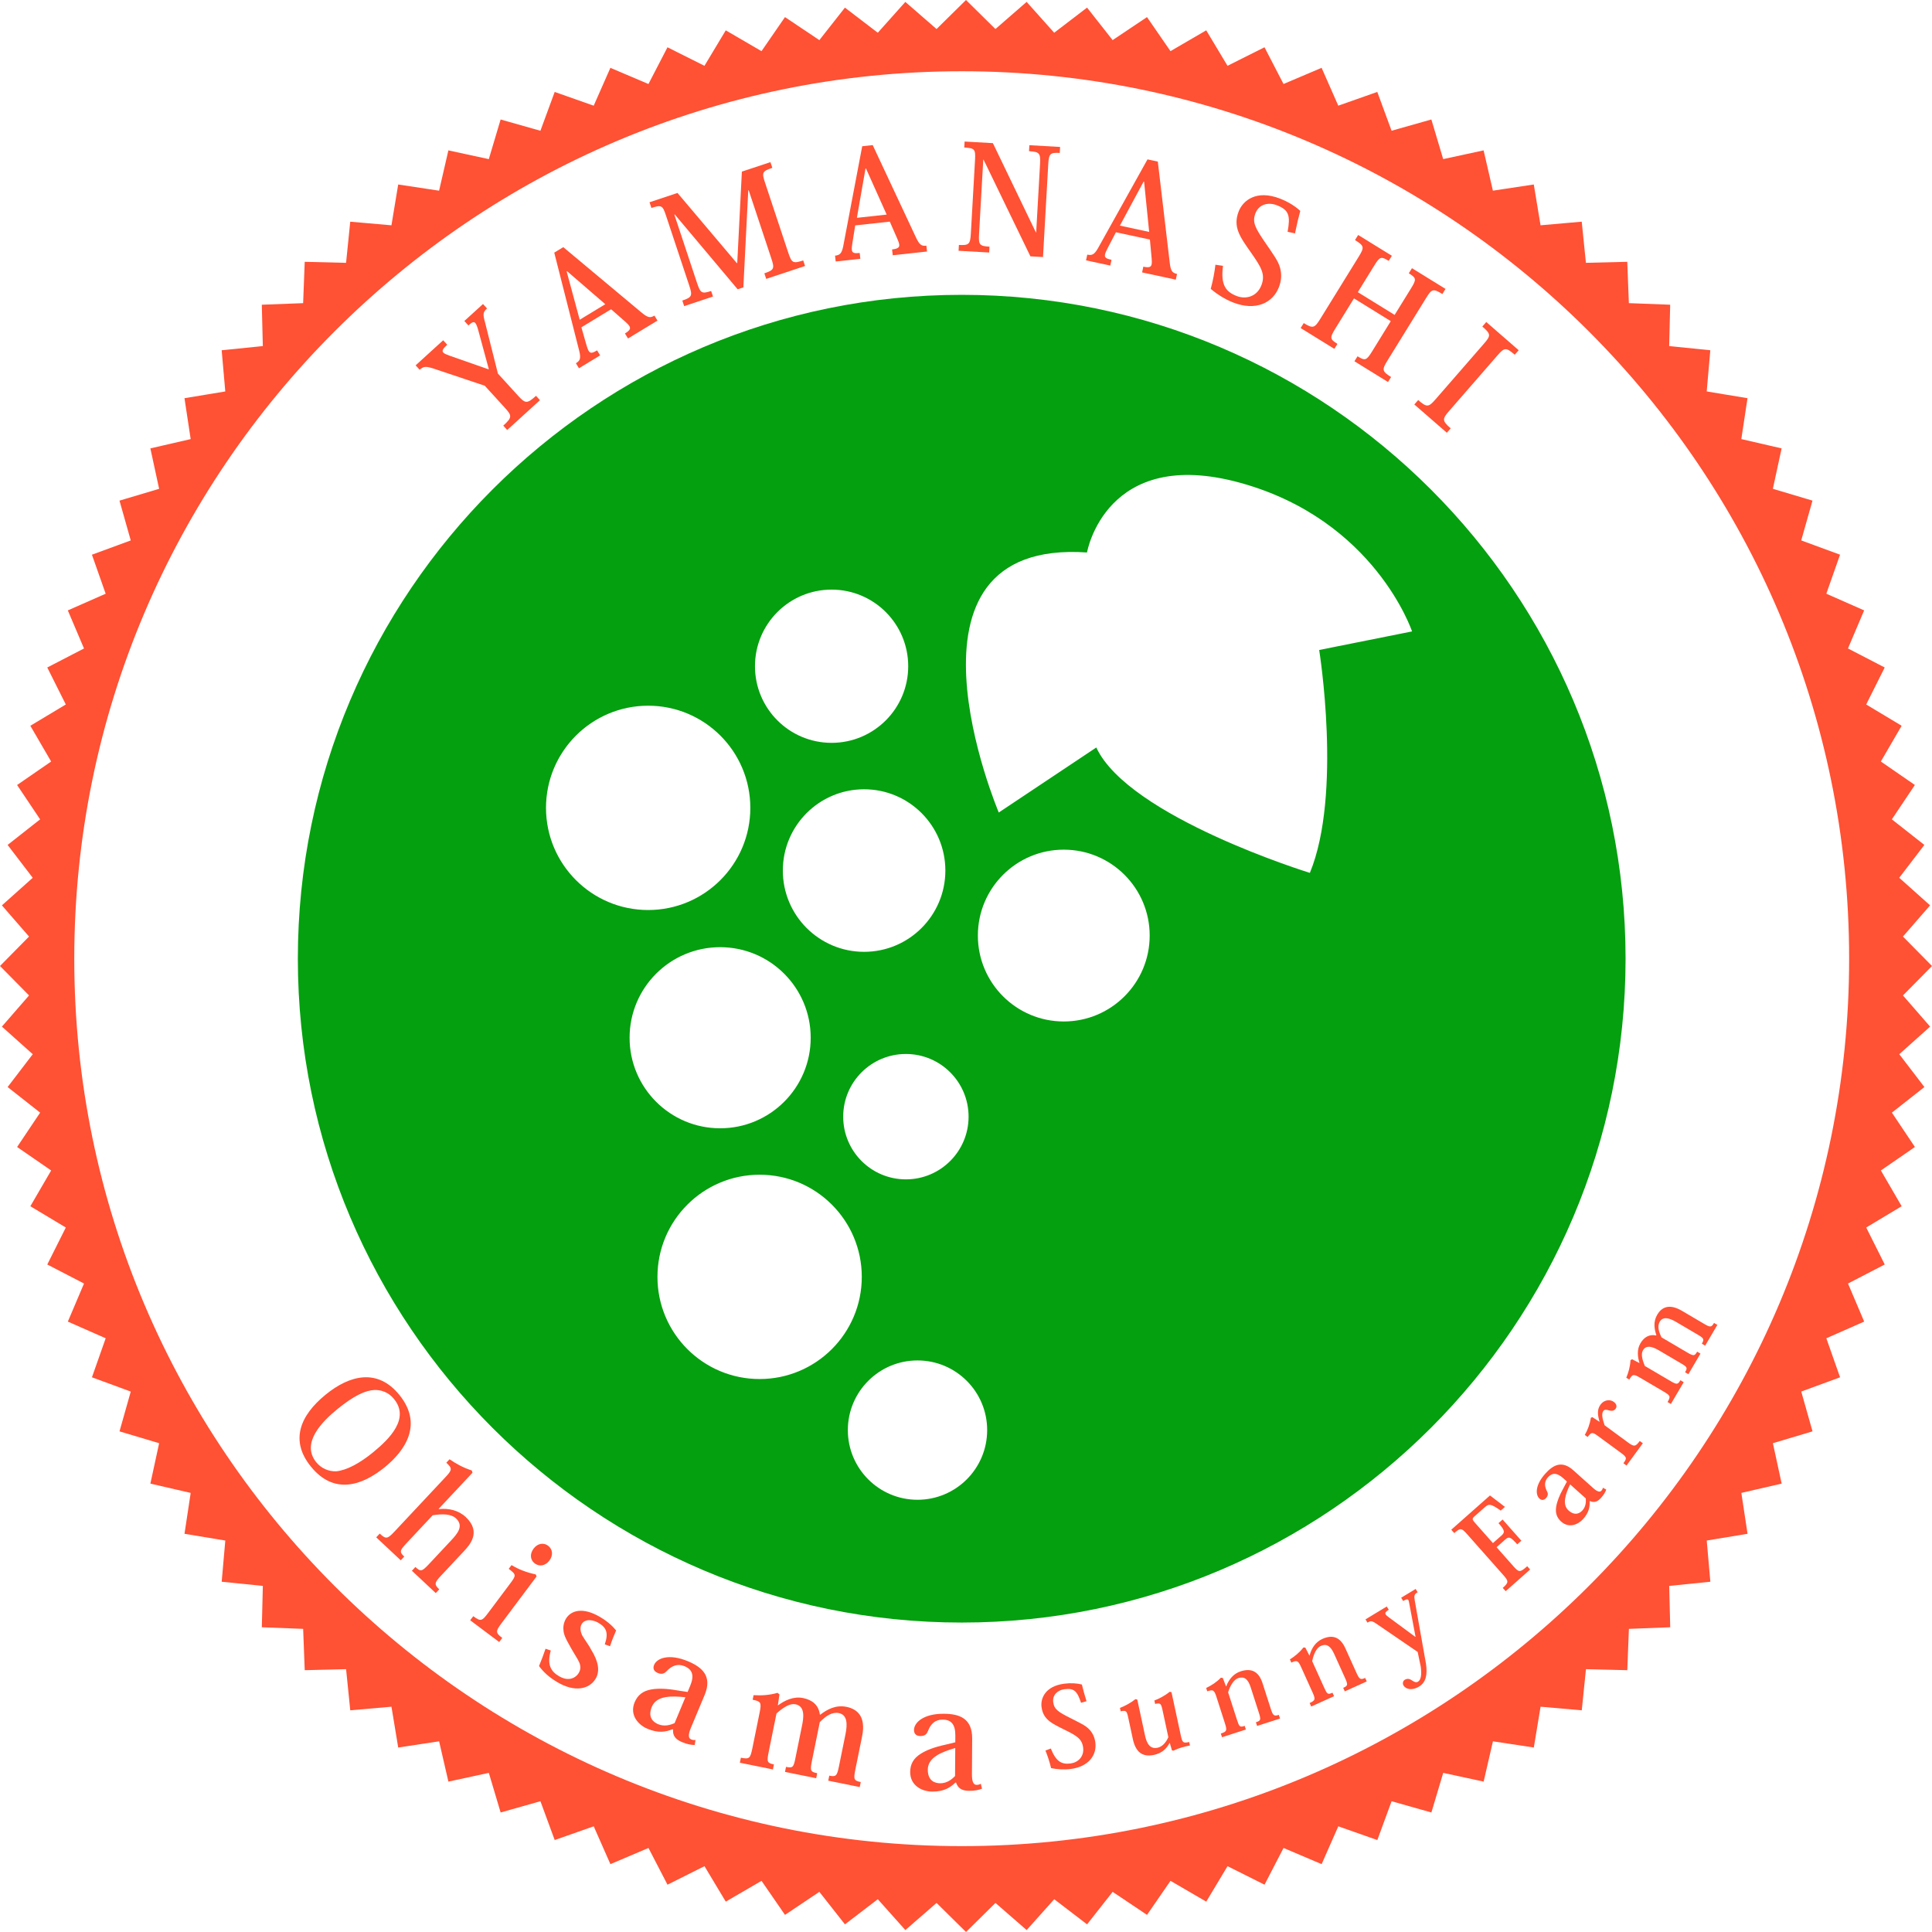 <?xml version="1.0" encoding="utf-8"?>
<!-- Generator: Adobe Illustrator 16.0.4, SVG Export Plug-In . SVG Version: 6.00 Build 0)  -->
<!DOCTYPE svg PUBLIC "-//W3C//DTD SVG 1.1//EN" "http://www.w3.org/Graphics/SVG/1.1/DTD/svg11.dtd">
<svg version="1.1" id="レイヤー_1" xmlns="http://www.w3.org/2000/svg" xmlns:xlink="http://www.w3.org/1999/xlink" x="0px"
	 y="0px" width="316.035px" height="316.033px" viewBox="0 0 316.035 316.033" enable-background="new 0 0 316.035 316.033"
	 xml:space="preserve">
<g>
	<g>
		<path fill="#FF5134" d="M79.297,63.098l-8.077-2.705c-1.556-0.533-1.914-0.498-2.57,0.1l-0.663-0.729l4.508-4.104l0.662,0.729
			c-0.692,0.629-0.912,0.992-0.654,1.277c0.162,0.176,0.528,0.33,1.063,0.525l6.333,2.217l0.054-0.049l-1.724-6.35
			c-0.175-0.619-0.311-0.982-0.488-1.178c-0.241-0.266-0.538-0.127-1.123,0.406l-0.662-0.729l3.052-2.777l0.662,0.727
			c-0.656,0.598-0.72,0.883-0.327,2.279l2.104,8.371l3.296,3.619c1.179,1.297,1.466,1.361,2.938,0.02l0.646,0.711l-5.359,4.879
			l-0.646-0.711c1.491-1.357,1.437-1.631,0.257-2.926L79.297,63.098z"/>
		<path fill="#FF5134" d="M99.964,50.588l-4.861,2.953l0.771,2.705c0.151,0.525,0.28,0.924,0.418,1.148
			c0.274,0.453,0.623,0.381,1.382-0.08l0.499,0.82l-3.468,2.105l-0.498-0.822c0.698-0.422,0.827-0.811,0.562-1.941l-4.105-16.152
			l1.478-0.896L104.791,51c1.157,0.982,1.542,1.059,2.259,0.623l0.498,0.82l-4.82,2.926l-0.499-0.82
			c0.801-0.486,0.968-0.812,0.73-1.201c-0.124-0.205-0.349-0.434-0.649-0.701L99.964,50.588z M99.013,49.762l-6.26-5.408
			l-0.061,0.035l2.136,7.914L99.013,49.762z"/>
		<path fill="#FF5134" d="M121.355,28.072l4.671-1.551l0.311,0.934c-1.687,0.561-1.74,0.779-1.173,2.49l3.774,11.369
			c0.561,1.686,0.766,1.846,2.451,1.287l0.303,0.91l-6.357,2.111l-0.303-0.912c1.641-0.545,1.679-0.811,1.127-2.475l-3.691-11.119
			l-0.068,0.023l-0.802,15.873l-0.933,0.311l-10.288-12.242l-0.068,0.021l3.706,11.166c0.553,1.662,0.765,1.846,2.314,1.332
			l0.303,0.91l-4.717,1.566l-0.303-0.912c1.617-0.537,1.679-0.811,1.127-2.475l-3.806-11.459c-0.536-1.619-0.734-1.756-2.374-1.211
			l-0.311-0.934l4.58-1.52l9.703,11.475l0.068-0.023L121.355,28.072z"/>
		<path fill="#FF5134" d="M145.551,36.254l-5.656,0.617l-0.444,2.777c-0.087,0.541-0.138,0.957-0.108,1.221
			c0.057,0.523,0.404,0.607,1.287,0.512l0.104,0.953l-4.032,0.441l-0.105-0.955c0.812-0.088,1.093-0.385,1.332-1.521l3.111-16.377
			l1.718-0.188l6.995,14.934c0.634,1.379,0.948,1.611,1.784,1.52l0.104,0.955l-5.609,0.613l-0.104-0.955
			c0.93-0.102,1.22-0.326,1.17-0.781c-0.025-0.238-0.132-0.541-0.293-0.908L145.551,36.254z M145.039,35.102l-3.386-7.551
			l-0.072,0.008l-1.412,8.074L145.039,35.102z"/>
		<path fill="#FF5134" d="M162.417,23.414l7.033,14.602l0.047,0.002l0.635-11.211c0.101-1.773-0.129-1.979-1.805-2.074l0.055-0.982
			l5.031,0.287l-0.056,0.98c-1.559-0.088-1.784,0.092-1.885,1.865l-0.858,15.164l-2.062-0.117l-7.66-15.814l-0.049-0.004
			l-0.688,12.146c-0.102,1.773,0.055,1.998,1.709,2.092l-0.057,0.957l-5.006-0.283l0.054-0.957c1.654,0.094,1.856-0.111,1.957-1.885
			l0.682-12.002c0.104-1.797-0.059-1.949-1.76-2.047l0.056-0.98L162.417,23.414z"/>
		<path fill="#FF5134" d="M188.102,39.189l-5.56-1.195l-1.299,2.494c-0.252,0.486-0.431,0.865-0.486,1.123
			c-0.11,0.516,0.193,0.703,1.062,0.891l-0.201,0.938l-3.967-0.852l0.203-0.939c0.797,0.172,1.158-0.021,1.742-1.023l8.112-14.555
			l1.688,0.363l1.929,16.371c0.166,1.508,0.394,1.828,1.213,2.004l-0.201,0.939l-5.514-1.188l0.202-0.938
			c0.914,0.197,1.261,0.074,1.354-0.371c0.053-0.234,0.047-0.555,0.01-0.955L188.102,39.189z M187.979,37.936l-0.83-8.229
			l-0.07-0.016l-3.887,7.215L187.979,37.936z"/>
		<path fill="#FF5134" d="M200.057,43.482c-0.396,3.064,0.391,4.221,2.223,4.934c1.498,0.584,3.32,0.137,4.055-1.742
			c0.723-1.855-0.102-3.051-1.715-5.381c-1.859-2.629-2.967-4.219-1.992-6.723c0.689-1.766,2.893-3.586,6.76-2.08
			c1.408,0.549,2.498,1.258,3.312,2.012c-0.262,0.93-0.588,2.295-0.867,3.68l-1.209-0.266c0.469-2.598,0.252-3.559-1.738-4.334
			c-1.408-0.549-2.938-0.191-3.521,1.307s0.016,2.477,1.621,4.828c1.311,1.926,2.096,2.953,2.401,4.078
			c0.271,0.955,0.265,2.033-0.188,3.195c-1.002,2.572-3.797,3.93-7.484,2.492c-1.342-0.521-2.658-1.371-3.664-2.227
			c0.418-1.535,0.625-2.795,0.766-3.949L200.057,43.482z"/>
		<path fill="#FF5134" d="M235.938,48.098c-1.511-0.934-1.73-0.846-2.666,0.666l-6.306,10.207c-0.92,1.49-0.924,1.77,0.589,2.703
			l-0.507,0.816l-5.491-3.393l0.506-0.816c1.244,0.77,1.469,0.682,2.377-0.787l3.062-4.961l-6.021-3.721l-3.062,4.961
			c-0.908,1.471-0.887,1.709,0.357,2.479l-0.504,0.816l-5.513-3.404l0.505-0.816c1.51,0.934,1.778,0.816,2.7-0.674l6.306-10.207
			c0.934-1.51,0.891-1.762-0.621-2.695l0.52-0.836l5.512,3.404l-0.518,0.836c-1.246-0.77-1.457-0.701-2.354,0.748l-2.697,4.369
			l6.021,3.719l2.687-4.348c0.908-1.471,0.873-1.688-0.371-2.459l0.518-0.836l5.492,3.393L235.938,48.098z"/>
		<path fill="#FF5134" d="M231.984,65.439c1.449,1.26,1.717,1.174,2.865-0.148l7.875-9.051c1.166-1.342,1.184-1.58-0.248-2.824
			l0.646-0.742l5.305,4.615l-0.646,0.742c-1.429-1.244-1.681-1.211-2.847,0.129l-7.875,9.053c-1.149,1.32-1.182,1.613,0.248,2.857
			l-0.629,0.723l-5.324-4.629L231.984,65.439z"/>
	</g>
	<g>
		<path fill="#FF5134" d="M53.272,228.13c3.925-3.199,8.477-4.341,12.041,0.03c3.883,4.762,1.059,9.046-2.364,11.837
			c-3.683,3.003-8.278,4.583-12.07-0.066C47.405,235.67,49.051,231.571,53.272,228.13z M61.265,227.373
			c-1.473,0.056-3.368,0.92-6.065,3.119c-2.437,1.985-6.04,5.544-3.461,8.706c0.834,1.021,2.046,1.521,3.278,1.476
			c1.708-0.184,3.781-1.286,5.977-3.075c2.79-2.274,6.043-5.578,3.464-8.74C64.018,228.317,63.075,227.353,61.265,227.373z"/>
		<path fill="#FF5134" d="M62.117,250.862c1.016,0.953,1.269,0.894,2.417-0.334l8.382-8.95c1.066-1.14,1.075-1.394,0.094-2.312
			l0.525-0.562c1.06,0.729,2.271,1.4,3.643,1.833l0.114,0.369l-5.545,5.922l0.035,0.03c1.607-0.172,3.215,0.185,4.406,1.3
			c2.628,2.461,0.594,4.633-0.342,5.631l-3.674,3.924c-1.1,1.175-1.192,1.449-0.316,2.271l-0.574,0.613l-3.906-3.658l0.574-0.612
			c0.858,0.804,1.061,0.764,2.242-0.498l3.592-3.836c1.083-1.156,2.112-2.396,0.798-3.626c-0.771-0.723-2.181-0.762-3.803-0.504
			l-4.265,4.556c-1.165,1.243-1.191,1.446-0.386,2.202l-0.574,0.613l-4.012-3.758L62.117,250.862z"/>
		<path fill="#FF5134" d="M87.781,257.862l-5.727,7.646c-0.993,1.325-1.026,1.57,0.106,2.421l-0.503,0.672l-4.745-3.556l0.504-0.672
			c1.229,0.92,1.436,0.806,2.442-0.539l3.598-4.803c1.007-1.347,1.007-1.466-0.242-2.4l0.461-0.614
			c1.22,0.733,2.435,1.193,3.956,1.523L87.781,257.862z M89.877,255.267c-0.676,0.901-1.669,1.026-2.399,0.479
			c-0.73-0.546-0.87-1.521-0.193-2.425c0.647-0.863,1.636-1.022,2.366-0.478C90.438,253.437,90.496,254.438,89.877,255.267z"/>
		<path fill="#FF5134" d="M90.1,269.987c-0.636,2.244-0.051,3.373,1.311,4.184c1.691,1.005,2.836,0.205,3.253-0.496
			c0.258-0.433,0.33-0.837,0.225-1.316c-0.126-0.635-0.647-1.308-1.345-2.528c-0.568-1.062-1.152-1.912-1.342-2.862
			c-0.11-0.707-0.056-1.455,0.373-2.179c0.796-1.341,2.735-1.976,5.604-0.271c1.237,0.733,2.043,1.491,2.606,2.188
			c-0.285,0.668-0.607,1.397-1.005,2.585l-0.85-0.311c0.63-1.857,0.284-2.731-1.016-3.506c-0.783-0.466-2.18-0.793-2.769,0.197
			c-0.294,0.495-0.233,1.146,0.083,1.835c0.439,0.765,1.196,1.744,1.504,2.4c1.156,1.858,1.439,3.45,0.704,4.688
			c-1.041,1.755-3.455,2.245-6.261,0.579c-1.485-0.883-2.357-1.764-3.003-2.646c0.415-0.982,0.725-1.83,1.065-2.828L90.1,269.987z"
			/>
		<path fill="#FF5134" d="M112.905,275.754c0.713-1.705,0.336-2.669-0.926-3.196c-1.151-0.48-2.103-0.072-2.946,0.822
			c-0.371,0.391-0.779,0.559-1.466,0.271c-0.687-0.289-0.776-0.818-0.572-1.305c0.463-1.107,2.433-1.896,5.532-0.602
			c2.28,0.953,4.045,2.396,2.729,5.538l-2.232,5.336c-0.481,1.149-0.433,1.718,0.033,1.913c0.243,0.102,0.492,0.127,0.716,0.091
			l-0.138,0.827c-0.593-0.016-1.202-0.113-2.088-0.483c-1.129-0.472-1.516-1.103-1.451-2.062l-0.089-0.037
			c-1.099,0.449-2.333,0.662-4.082-0.068c-1.616-0.677-2.954-2.328-2.111-4.344c0.481-1.15,1.326-1.865,2.752-2.102
			c1.096-0.191,2.508-0.146,4.25,0.166l1.663,0.252L112.905,275.754z M112.118,277.636c-2.243-0.234-4.711-0.306-5.489,1.555
			c-0.731,1.75,0.268,2.531,1.021,2.848c1.019,0.427,1.968,0.146,2.699-0.171L112.118,277.636z"/>
		<path fill="#FF5134" d="M134.204,280.472c1.132-0.873,2.532-1.617,4.271-1.265c1.717,0.351,3.215,1.535,2.551,4.803l-1.118,5.503
			c-0.314,1.553-0.212,1.771,0.894,1.993l-0.168,0.822l-5.149-1.045l0.168-0.824c1.058,0.216,1.261,0.062,1.557-1.396l1.099-5.408
			c0.324-1.6,0.319-3.144-1.091-3.43c-1.059-0.217-2.067,0.411-3.115,1.473l-1.294,6.373c-0.325,1.599-0.213,1.769,0.869,1.988
			l-0.167,0.82l-5.103-1.033l0.167-0.824c1.105,0.225,1.232,0.08,1.533-1.402l1.085-5.337c0.248-1.224,0.569-3.165-1.054-3.495
			c-0.87-0.176-1.864,0.381-3.119,1.496l-1.285,6.326c-0.324,1.599-0.24,1.787,0.864,2.012l-0.167,0.822l-5.408-1.1l0.168-0.822
			c1.387,0.282,1.543,0.119,1.882-1.553l1.185-5.83c0.324-1.601,0.227-1.841-1.143-2.094l0.153-0.753
			c1.256,0.084,2.645-0.001,3.921-0.379l0.314,0.26l-0.264,1.782l0.023,0.006c1.122-0.824,2.56-1.513,4.111-1.195
			c1.481,0.301,2.537,1.127,2.735,2.686L134.204,280.472z"/>
		<path fill="#FF5134" d="M156.272,283.896c0.014-1.848-0.701-2.597-2.069-2.604c-1.248-0.009-1.974,0.729-2.414,1.88
			c-0.195,0.502-0.51,0.812-1.254,0.809c-0.744-0.006-1.028-0.463-1.025-0.992c0.009-1.199,1.531-2.678,4.892-2.653
			c2.473,0.019,4.653,0.681,4.627,4.089l-0.039,5.785c-0.01,1.248,0.252,1.754,0.756,1.758c0.266,0.001,0.504-0.068,0.697-0.188
			l0.188,0.814c-0.555,0.215-1.154,0.354-2.115,0.348c-1.224-0.008-1.821-0.444-2.127-1.359h-0.096
			c-0.846,0.834-1.906,1.498-3.803,1.484c-1.752-0.014-3.617-1.032-3.603-3.217c0.009-1.248,0.521-2.229,1.75-2.988
			c0.939-0.594,2.264-1.088,3.994-1.461l1.635-0.396L156.272,283.896z M156.259,285.938c-2.165,0.633-4.476,1.504-4.489,3.521
			c-0.014,1.896,1.208,2.241,2.024,2.247c1.104,0.008,1.876-0.611,2.433-1.184L156.259,285.938z"/>
		<path fill="#FF5134" d="M171.896,286.019c0.848,2.158,1.778,2.638,3.244,2.444c1.194-0.155,2.231-1.108,2.037-2.608
			c-0.193-1.481-1.166-1.974-3.07-2.922c-2.172-1.06-3.474-1.707-3.732-3.705c-0.186-1.412,0.607-3.402,3.695-3.808
			c1.125-0.147,2.098-0.073,2.904,0.129c0.164,0.704,0.442,1.722,0.756,2.732l-0.892,0.263c-0.627-1.88-1.116-2.434-2.707-2.225
			c-1.125,0.146-2.002,0.934-1.846,2.13c0.155,1.194,0.901,1.625,2.81,2.592c1.557,0.796,2.442,1.188,3.053,1.815
			c0.522,0.531,0.906,1.244,1.026,2.172c0.271,2.054-1.079,3.955-4.024,4.341c-1.07,0.141-2.244,0.057-3.215-0.144
			c-0.277-1.162-0.599-2.063-0.922-2.875L171.896,286.019z"/>
		<path fill="#FF5134" d="M193.143,283.824c0.266,1.229,0.364,1.356,1.385,1.137l0.121,0.563c-0.896,0.19-1.724,0.369-2.724,0.86
			l-0.217-0.063l-0.349-1.194l-0.053,0.013c-0.447,0.832-1.178,1.633-2.516,1.92c-2.021,0.437-3.051-0.576-3.484-2.601l-0.742-3.446
			c-0.25-1.162-0.347-1.271-1.244-1.076l-0.12-0.562c0.801-0.303,1.743-0.798,2.528-1.428l0.308,0.062l1.246,5.787
			c0.153,0.723,0.521,2.43,2.053,2.102c0.772-0.168,1.356-0.789,1.781-1.729l-0.941-4.381c-0.25-1.161-0.344-1.251-1.223-1.062
			l-0.121-0.562c0.801-0.303,1.742-0.799,2.51-1.424l0.291,0.064L193.143,283.824z"/>
		<path fill="#FF5134" d="M200.583,275.838c0.467-1.19,1.24-2.082,2.371-2.444c1.901-0.61,3.004,0.168,3.582,1.969l1.332,4.146
			c0.354,1.098,0.506,1.274,1.327,1.012l0.191,0.6l-3.752,1.207l-0.193-0.6c0.822-0.267,0.854-0.406,0.457-1.643l-1.301-4.044
			c-0.445-1.39-1.051-1.854-2.043-1.536c-0.688,0.223-1.271,1.105-1.66,2.312l1.428,4.438c0.392,1.217,0.464,1.326,1.287,1.062
			l0.191,0.6l-3.906,1.257l-0.192-0.601c0.993-0.319,1.053-0.489,0.661-1.706l-1.364-4.25c-0.375-1.165-0.545-1.281-1.517-0.949
			l-0.178-0.549c0.869-0.412,1.729-0.972,2.408-1.683l0.318,0.049l0.516,1.367L200.583,275.838z"/>
		<path fill="#FF5134" d="M214.225,270.797c0.33-1.235,0.996-2.209,2.078-2.698c1.821-0.822,3.004-0.173,3.782,1.551l1.795,3.97
			c0.476,1.051,0.646,1.21,1.435,0.854l0.26,0.573l-3.594,1.625l-0.26-0.573c0.786-0.355,0.801-0.5,0.27-1.683l-1.752-3.871
			c-0.602-1.329-1.254-1.726-2.205-1.295c-0.656,0.297-1.137,1.244-1.387,2.481l1.922,4.25c0.525,1.164,0.611,1.265,1.397,0.908
			l0.261,0.573l-3.74,1.69l-0.26-0.573c0.95-0.431,0.989-0.606,0.463-1.771l-1.838-4.068c-0.504-1.115-0.687-1.211-1.613-0.771
			L211,271.442c0.816-0.508,1.607-1.16,2.203-1.942l0.32,0.013l0.666,1.299L214.225,270.797z"/>
		<path fill="#FF5134" d="M231.9,270.224l-6.43-4.396c-1.062-0.746-1.191-0.752-1.777-0.396l-0.324-0.539l3.479-2.106l0.326,0.538
			c-0.492,0.298-0.66,0.506-0.512,0.753c0.084,0.139,0.256,0.284,0.521,0.481l4.338,3.2l0.031-0.02l-1.048-5.552
			c-0.032-0.19-0.062-0.342-0.116-0.437c-0.132-0.215-0.367-0.155-0.859,0.144l-0.326-0.539l2.371-1.437l0.324,0.539
			c-0.537,0.326-0.621,0.503-0.469,1.379l1.842,10.373c0.227,1.694,0.031,2.97-1.154,3.688c-1.123,0.681-2.152,0.439-2.525-0.176
			c-0.205-0.34-0.103-0.76,0.191-0.938c0.461-0.279,0.844-0.135,1.193,0.098c0.358,0.246,0.662,0.396,0.971,0.212
			c0.646-0.392,0.563-1.604,0.465-2.429L231.9,270.224z"/>
		<path fill="#FF5134" d="M245.794,248.562l3.067,3.463l-0.674,0.599c-1.146-1.294-1.389-1.296-1.979-0.771l-1.401,1.24l2.756,3.112
			c0.896,1.011,1.059,1.06,2.258-0.004l0.479,0.539l-4.002,3.545l-0.479-0.539c0.998-0.883,0.973-1.103,0.102-2.085l-5.965-6.737
			c-0.885-0.995-1.088-1.01-2.07-0.139l-0.488-0.554l6.332-5.606l2.449,1.87l-0.688,0.607c-1.663-1.146-1.918-1.162-2.659-0.506
			l-1.631,1.443c-0.443,0.395-0.39,0.537,0.125,1.116l2.887,3.261l1.39-1.229c0.592-0.524,0.586-0.832-0.478-2.029L245.794,248.562z
			"/>
		<path fill="#FF5134" d="M255.699,241.794c-1.033-0.925-1.811-0.895-2.494-0.13c-0.625,0.696-0.568,1.474-0.143,2.289
			c0.188,0.36,0.205,0.69-0.168,1.106s-0.771,0.349-1.064,0.084c-0.672-0.603-0.746-2.189,0.936-4.067
			c1.236-1.382,2.691-2.277,4.596-0.572l3.232,2.896c0.697,0.623,1.111,0.729,1.363,0.447c0.133-0.147,0.213-0.318,0.24-0.486
			l0.553,0.303c-0.154,0.417-0.375,0.822-0.855,1.359c-0.61,0.685-1.151,0.804-1.817,0.521l-0.05,0.055
			c0.05,0.891-0.104,1.814-1.053,2.877c-0.877,0.979-2.377,1.521-3.598,0.428c-0.697-0.625-0.994-1.398-0.812-2.467
			c0.135-0.824,0.514-1.812,1.162-2.973l0.59-1.115L255.699,241.794z M256.837,242.813c-0.719,1.531-1.375,3.265-0.248,4.271
			c1.062,0.948,1.859,0.434,2.269-0.021c0.555-0.617,0.59-1.358,0.543-1.955L256.837,242.813z"/>
		<path fill="#FF5134" d="M261.628,232.567l0.021-0.028c-0.373-1.256-0.365-2.056,0.178-2.795c0.553-0.755,1.523-0.892,2.162-0.423
			c0.436,0.318,0.563,0.75,0.289,1.128c-0.226,0.305-0.568,0.409-1.066,0.267c-0.525-0.162-0.758-0.154-0.949,0.105
			c-0.318,0.437-0.158,1.224,0.217,2.324l3.83,2.812c0.973,0.714,1.207,0.729,1.92-0.243l0.508,0.373l-2.674,3.645l-0.508-0.373
			c0.617-0.842,0.568-0.988-0.461-1.746l-3.672-2.693c-0.941-0.691-1.107-0.68-1.715,0.146l-0.467-0.34
			c0.479-0.834,0.836-1.776,0.986-2.807l0.256-0.104L261.628,232.567z"/>
		<path fill="#FF5134" d="M270.943,218.392c-0.344-1.017-0.527-2.188,0.146-3.338c0.666-1.134,1.871-1.906,4.029-0.639l3.631,2.135
			c1.022,0.604,1.203,0.583,1.633-0.146l0.543,0.32l-1.998,3.397l-0.543-0.32c0.41-0.696,0.351-0.879-0.612-1.444l-3.568-2.1
			c-1.055-0.619-2.15-0.992-2.699-0.062c-0.41,0.699-0.211,1.568,0.287,2.57l4.205,2.473c1.055,0.621,1.201,0.582,1.623-0.131
			l0.543,0.317l-1.98,3.367l-0.543-0.317c0.43-0.729,0.355-0.854-0.621-1.432l-3.521-2.07c-0.808-0.476-2.106-1.177-2.736-0.104
			c-0.338,0.573-0.186,1.416,0.302,2.577l4.174,2.455c1.057,0.621,1.209,0.606,1.639-0.123l0.543,0.32l-2.1,3.567l-0.543-0.317
			c0.539-0.916,0.461-1.065-0.642-1.716l-3.85-2.263c-1.056-0.62-1.25-0.61-1.765,0.3l-0.496-0.293
			c0.365-0.87,0.646-1.876,0.688-2.873l0.263-0.16l1.198,0.622l0.011-0.016c-0.312-0.997-0.449-2.186,0.153-3.209
			c0.574-0.979,1.418-1.525,2.571-1.286L270.943,218.392z"/>
	</g>
	<path fill="#04A00F" d="M157.316,48.228c-59.879,0-108.594,48.716-108.594,108.593c0,59.879,48.715,108.596,108.594,108.596
		c59.879,0,108.594-48.718,108.594-108.597C265.91,96.943,217.195,48.228,157.316,48.228z M158.439,182.664
		c0,5.664-4.591,10.256-10.255,10.256c-5.663,0-10.254-4.592-10.254-10.256s4.591-10.254,10.254-10.254
		C153.849,172.41,158.439,177,158.439,182.664z M154.642,142.404c0,7.344-5.95,13.295-13.292,13.295
		c-7.342,0-13.293-5.951-13.293-13.295c0-7.342,5.951-13.293,13.293-13.293C148.692,129.111,154.642,135.062,154.642,142.404z
		 M136.032,96.449c6.922,0,12.533,5.611,12.533,12.533s-5.611,12.533-12.533,12.533c-6.922,0-12.533-5.611-12.533-12.533
		S129.11,96.449,136.032,96.449z M89.316,132.15c0-9.229,7.481-16.711,16.712-16.711c9.229,0,16.71,7.482,16.71,16.711
		s-7.481,16.711-16.71,16.711C96.798,148.861,89.316,141.379,89.316,132.15z M102.989,169.752c0-8.183,6.632-14.812,14.812-14.812
		c8.18,0,14.812,6.631,14.812,14.812s-6.632,14.812-14.812,14.812C109.621,184.563,102.989,177.933,102.989,169.752z
		 M124.259,225.582c-9.23,0-16.712-7.481-16.712-16.711s7.481-16.711,16.712-16.711c9.229,0,16.711,7.479,16.711,16.711
		C140.97,218.101,133.487,225.582,124.259,225.582z M150.085,245.332c-6.293,0-11.395-5.103-11.395-11.396
		s5.102-11.396,11.395-11.396c6.292,0,11.394,5.103,11.394,11.396S156.377,245.332,150.085,245.332z M174.012,167.092
		c-7.761,0-14.052-6.291-14.052-14.053c0-7.76,6.291-14.051,14.052-14.051c7.762,0,14.053,6.291,14.053,14.051
		C188.064,160.801,181.773,167.092,174.012,167.092z M214.27,142.785c0,0-29.623-9.115-34.939-20.51l-15.951,10.635
		c0,0-18.992-44.816,14.432-42.537c0,0,3.039-17.471,25.066-11.395c22.029,6.076,28.105,24.309,28.105,24.309l-15.191,3.037
		C215.791,106.324,219.585,129.871,214.27,142.785z"/>
</g>
<path fill="#FF5134" enable-background="new    " d="M311.283,162.832l4.752-4.816l-4.752-4.816l4.438-5.105l-5.044-4.508
	l4.109-5.375l-5.318-4.184l3.767-5.621l-5.568-3.84l3.402-5.848l-5.799-3.484l3.03-6.049l-6.01-3.111l2.646-6.229l-6.188-2.729
	l2.248-6.381l-6.353-2.336l1.844-6.51l-6.483-1.932l1.433-6.613l-6.593-1.521l1.013-6.69l-6.674-1.104l0.59-6.738l-6.73-0.684
	l0.166-6.764l-6.76-0.258l-0.26-6.761l-6.765,0.166l-0.684-6.731l-6.738,0.592l-1.104-6.676l-6.689,1.013l-1.521-6.592l-6.611,1.43
	l-1.934-6.483l-6.509,1.843l-2.336-6.35l-6.381,2.249l-2.729-6.191l-6.228,2.645l-3.112-6.007l-6.05,3.03l-3.483-5.801l-5.847,3.405
	l-3.842-5.57l-5.621,3.765l-4.185-5.316l-5.375,4.109l-4.508-5.045l-5.104,4.439L158.017,0L153.2,4.75l-5.104-4.439l-4.509,5.045
	l-5.374-4.109l-4.183,5.316l-5.623-3.765l-3.84,5.57l-5.848-3.405l-3.483,5.801l-6.049-3.03l-3.113,6.007l-6.226-2.645l-2.73,6.191
	l-6.382-2.249l-2.335,6.35l-6.51-1.843l-1.932,6.483l-6.612-1.43l-1.521,6.592l-6.69-1.013l-1.104,6.676l-6.739-0.592l-0.684,6.731
	l-6.763-0.167l-0.26,6.762l-6.76,0.258l0.167,6.764l-6.732,0.683l0.591,6.739l-6.675,1.104l1.013,6.69l-6.593,1.521l1.432,6.613
	l-6.483,1.932l1.843,6.51l-6.351,2.336l2.248,6.381l-6.19,2.729l2.645,6.229l-6.008,3.111l3.031,6.049l-5.8,3.484l3.403,5.848
	l-5.568,3.84l3.765,5.621l-5.318,4.184l4.11,5.375l-5.044,4.508l4.438,5.105L0,158.016l4.751,4.816l-4.438,5.104l5.044,4.51
	l-4.11,5.373l5.318,4.185L2.8,187.625l5.568,3.84l-3.404,5.851l5.801,3.481l-3.031,6.05l6.008,3.112l-2.645,6.228l6.19,2.729
	l-2.248,6.383l6.351,2.334l-1.843,6.511l6.483,1.935l-1.432,6.61l6.593,1.521l-1.013,6.688L36.854,252l-0.591,6.74l6.732,0.682
	l-0.167,6.765l6.76,0.261l0.259,6.76l6.764-0.166l0.684,6.729l6.739-0.59l1.104,6.676l6.69-1.015l1.521,6.593l6.612-1.431
	l1.932,6.481l6.51-1.842l2.335,6.351l6.382-2.248l2.73,6.188l6.226-2.646l3.113,6.008l6.049-3.031l3.483,5.803l5.848-3.404
	l3.84,5.57l5.621-3.768l4.184,5.318l5.375-4.111l4.509,5.045l5.104-4.438l4.816,4.752l4.817-4.752l5.104,4.438l4.51-5.045
	l5.373,4.111l4.184-5.318l5.623,3.768l3.842-5.57l5.846,3.404l3.482-5.803l6.051,3.031l3.111-6.008l6.229,2.646l2.729-6.188
	l6.384,2.248l2.334-6.351l6.51,1.842l1.934-6.481l6.611,1.431l1.521-6.593l6.688,1.015l1.104-6.676l6.74,0.59l0.685-6.729
	l6.762,0.166l0.262-6.76l6.76-0.261l-0.166-6.765l6.73-0.682l-0.592-6.74l6.676-1.104l-1.014-6.688l6.594-1.521l-1.433-6.61
	l6.482-1.935l-1.843-6.511l6.351-2.334l-2.248-6.383l6.19-2.729l-2.646-6.227l6.01-3.113l-3.031-6.049l5.8-3.482l-3.402-5.85
	l5.567-3.84l-3.766-5.621l5.318-4.184l-4.109-5.373l5.043-4.51L311.283,162.832z M302.48,156.82
	c0,80.045-65.119,145.167-145.165,145.167c-80.045,0-145.165-65.122-145.165-145.167c0-80.043,65.12-145.164,145.165-145.164
	C237.361,11.656,302.48,76.777,302.48,156.82z"/>
</svg>
